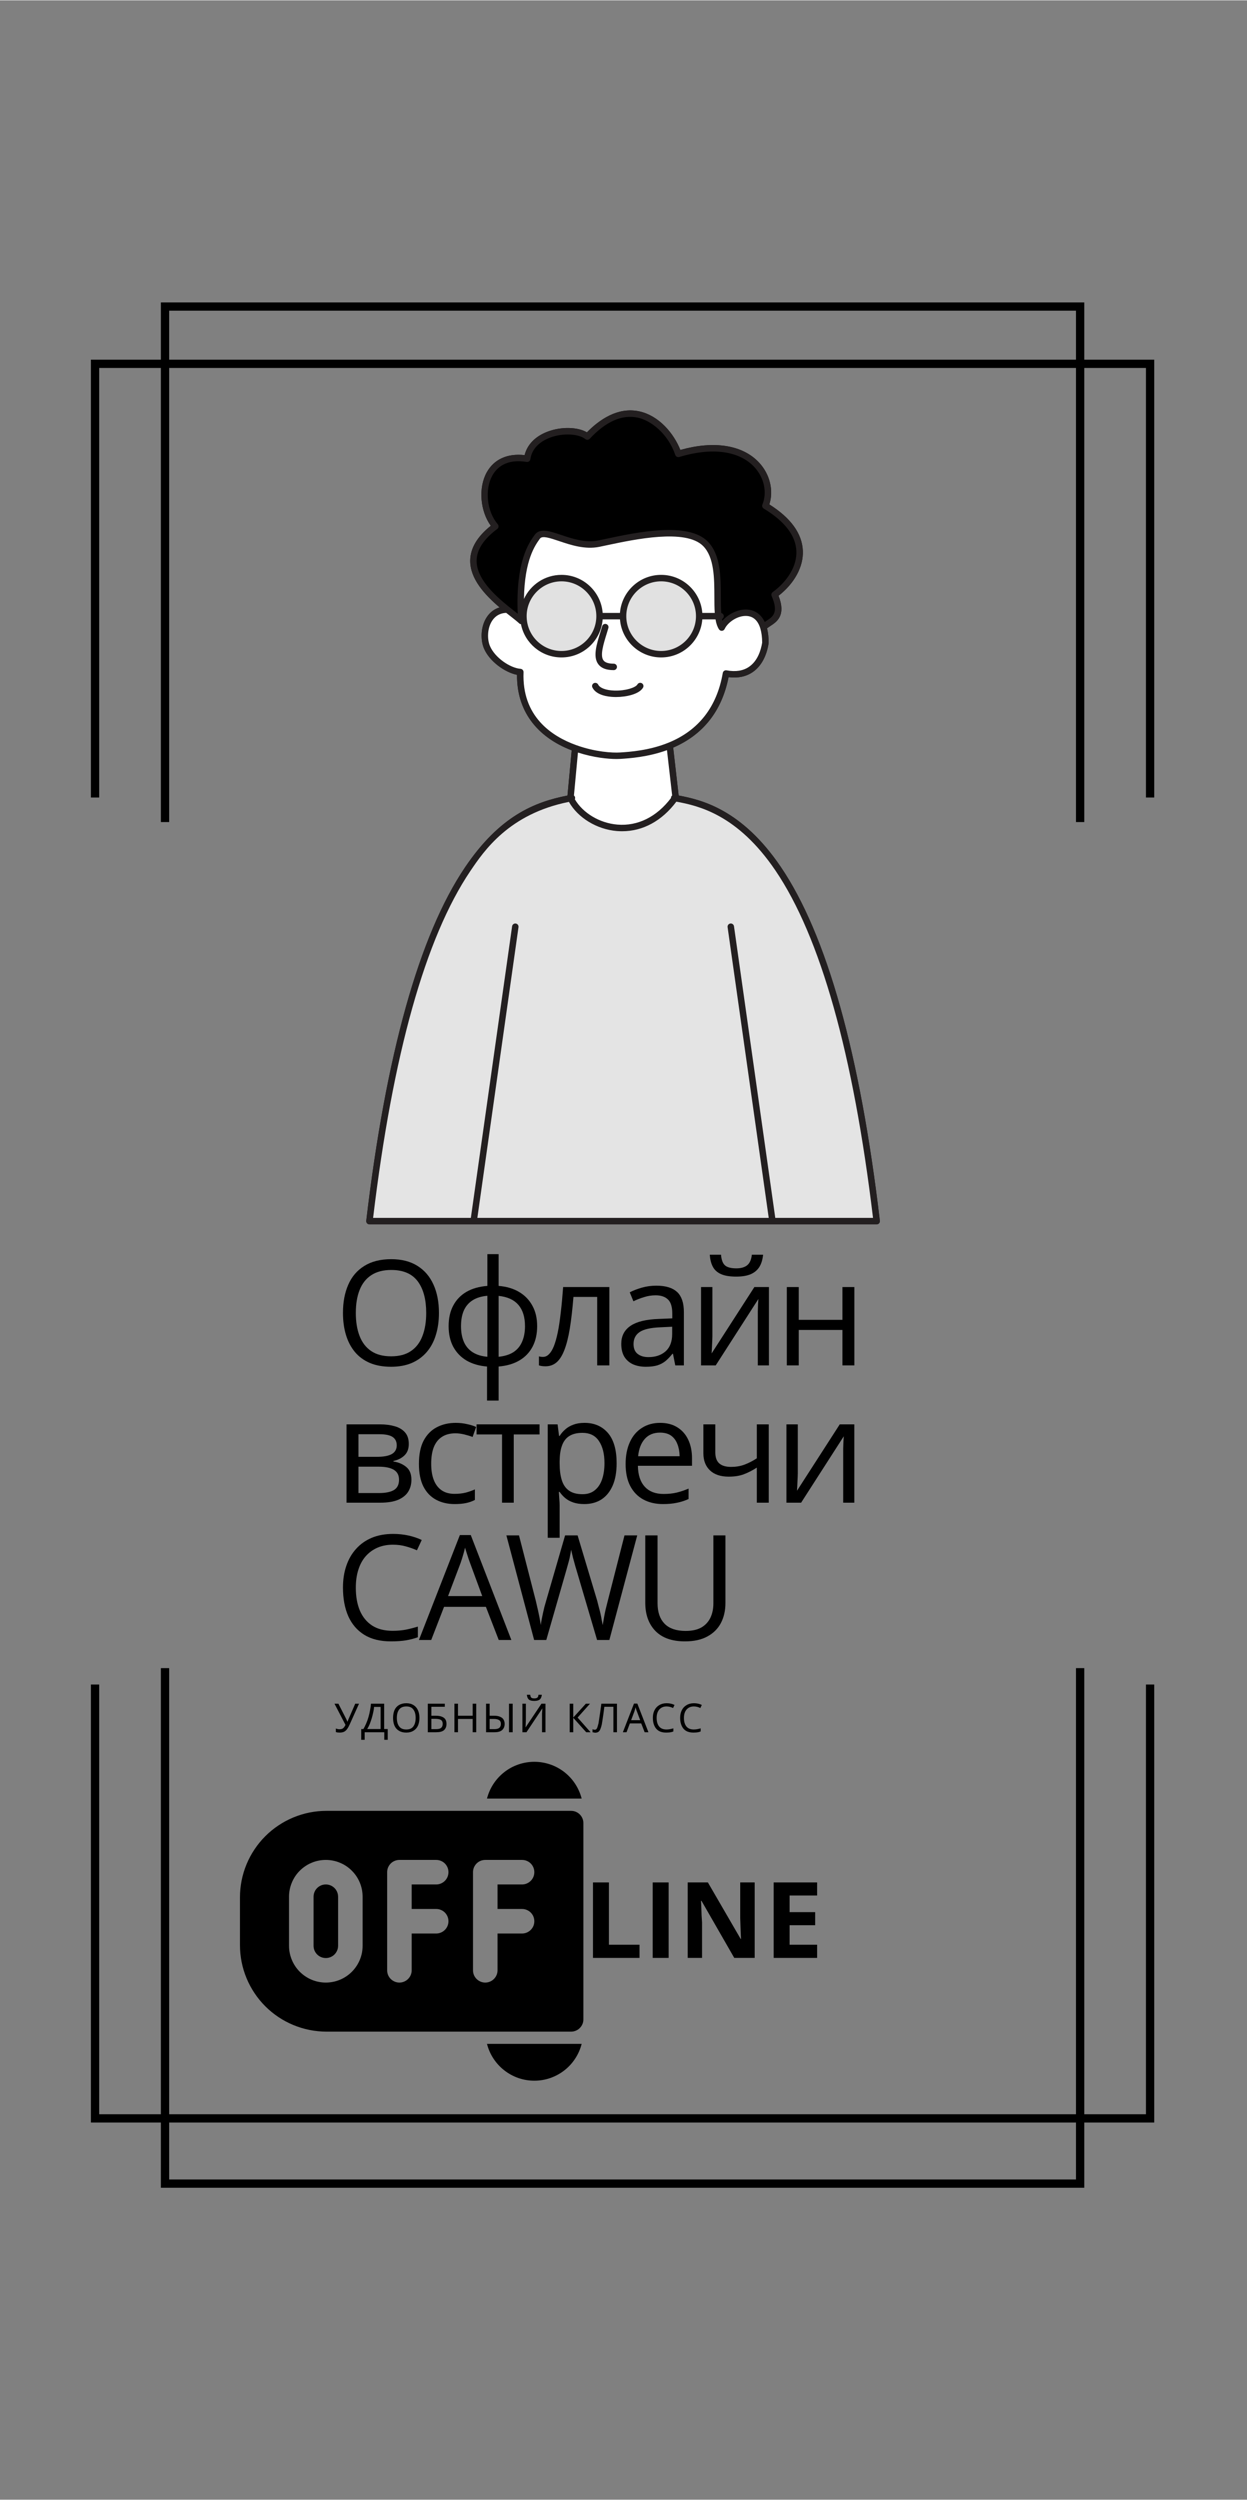 <?xml version="1.0" encoding="UTF-8"?> <svg xmlns="http://www.w3.org/2000/svg" xmlns:xlink="http://www.w3.org/1999/xlink" width="226" zoomAndPan="magnify" viewBox="0 0 169.92 340.5" height="453" preserveAspectRatio="xMidYMid meet"><rect x="0" y="0" width="169.92" height="340.5" fill="#808080" stroke="none"/> <defs> <g></g> <clipPath id="c89c83f362"> <path d="M 12.352 41.156 L 157.316 41.156 L 157.316 298.004 L 12.352 298.004 Z M 12.352 41.156 " clip-rule="nonzero"></path> </clipPath> <clipPath id="626b9b9c06"> <path d="M 49.879 55 L 119.898 55 L 119.898 166.777 L 49.879 166.777 Z M 49.879 55 " clip-rule="nonzero"></path> </clipPath> <clipPath id="10d5c8599c"> <path d="M 50 108 L 119.898 108 L 119.898 166.777 L 50 166.777 Z M 50 108 " clip-rule="nonzero"></path> </clipPath> <clipPath id="6195d794b9"> <path d="M 49.879 55 L 119.898 55 L 119.898 166.777 L 49.879 166.777 Z M 49.879 55 " clip-rule="nonzero"></path> </clipPath> <clipPath id="707d57595f"> <path d="M 32.699 246 L 79.492 246 L 79.492 277 L 32.699 277 Z M 32.699 246 " clip-rule="nonzero"></path> </clipPath> <clipPath id="9c7291e816"> <path d="M 66 239.969 L 79.492 239.969 L 79.492 245 L 66 245 Z M 66 239.969 " clip-rule="nonzero"></path> </clipPath> <clipPath id="3e662d8980"> <path d="M 66 278 L 79.492 278 L 79.492 283.422 L 66 283.422 Z M 66 278 " clip-rule="nonzero"></path> </clipPath> </defs> <g clip-path="url(#c89c83f362)"> <path fill="#000000" d="M 12.387 108.605 L 12.387 48.953 L 21.922 48.953 L 21.922 41.156 L 147.746 41.156 L 147.746 48.953 L 157.281 48.953 L 157.281 108.605 L 156.152 108.605 L 156.152 50.082 L 147.746 50.082 L 147.746 111.949 L 146.617 111.949 L 146.617 50.082 L 23.051 50.082 L 23.051 111.949 L 21.922 111.949 L 21.922 50.082 L 13.516 50.082 L 13.516 108.605 Z M 23.051 48.953 L 146.617 48.953 L 146.617 42.281 L 23.051 42.281 Z M 147.746 227.211 L 147.746 287.988 L 156.152 287.988 L 156.152 229.445 L 157.281 229.445 L 157.281 289.117 L 147.746 289.117 L 147.746 298.004 L 21.922 298.004 L 21.922 289.117 L 12.387 289.117 L 12.387 229.445 L 13.516 229.445 L 13.516 287.988 L 21.922 287.988 L 21.922 227.211 L 23.051 227.211 L 23.051 287.988 L 146.617 287.988 L 146.617 227.211 Z M 23.051 289.117 L 23.051 296.875 L 146.617 296.875 L 146.617 289.117 Z M 23.051 289.117 " fill-opacity="1" fill-rule="nonzero"></path> </g> <g clip-path="url(#626b9b9c06)"> <path fill="#231f20" d="M 119.895 166.262 C 117.199 143.504 112.656 127.285 106.387 118.051 C 101.082 110.234 95.633 108.926 92.48 108.332 L 91.734 101.809 C 95.828 100.035 98.367 96.809 99.281 92.207 C 100.586 92.371 101.707 92.129 102.613 91.488 C 103.719 90.707 104.457 89.363 104.734 87.609 C 104.738 87.586 104.742 87.562 104.742 87.539 C 104.742 86.797 104.668 86.137 104.523 85.562 C 104.637 85.461 104.801 85.352 104.973 85.238 C 105.844 84.672 107.145 83.82 106.09 81.121 C 108.262 79.426 109.496 77.156 109.402 74.992 C 109.301 72.648 107.766 70.523 104.836 68.676 C 105.441 66.789 104.926 64.602 103.469 63.012 C 101.242 60.582 97.336 59.949 92.711 61.254 C 91.805 58.984 89.785 56.566 87.09 55.992 C 84.18 55.371 81.66 57.141 79.977 58.855 C 78.711 58.109 76.453 58.055 74.586 58.773 C 72.93 59.41 71.844 60.531 71.488 61.961 C 69.152 61.699 67.336 62.512 66.34 64.285 C 65.156 66.387 65.418 69.559 66.879 71.586 C 65.047 73.047 64.105 74.629 64.074 76.285 C 64.027 78.785 66.051 80.98 68.078 82.707 C 67.371 82.918 66.781 83.359 66.352 84.008 C 65.465 85.328 65.477 87.152 65.938 88.27 C 66.684 90.07 68.824 91.57 70.453 91.895 C 70.406 96.684 73.039 100.316 77.902 102.18 L 77.328 108.336 C 72.879 109.211 68.121 111.078 63.363 118.133 C 57.121 127.379 52.594 143.57 49.91 166.266 C 49.895 166.391 49.934 166.516 50.016 166.609 C 50.102 166.703 50.223 166.758 50.348 166.758 L 119.457 166.758 C 119.586 166.758 119.703 166.703 119.785 166.609 C 119.867 166.512 119.91 166.387 119.895 166.262 Z M 119.895 166.262 " fill-opacity="1" fill-rule="nonzero"></path> </g> <g clip-path="url(#10d5c8599c)"> <path fill="#e4e4e4" d="M 64.539 166.316 L 50.34 166.316 C 56.535 113.98 70.695 110.012 77.75 108.699 C 79.75 112.766 87.207 115.32 91.977 108.688 C 99.008 109.984 113.238 113.805 119.457 166.316 Z M 64.539 166.316 " fill-opacity="1" fill-rule="nonzero"></path> </g> <path fill="#000000" d="M 97.879 83.895 C 97.551 81.098 98.387 76.293 96.109 74.02 C 93.309 71.219 85.195 73.285 81.582 74.02 C 77.965 74.754 74.254 71.648 73.219 73.066 C 72.207 74.469 70.602 77.102 71.016 84.18 C 71.02 84.305 71.027 84.426 71.035 84.551 C 70.621 84.164 69.914 83.641 69.121 83 C 65.98 80.48 61.422 76.188 67.496 71.664 C 64.844 68.566 65.496 61.418 71.836 62.453 C 72.387 58.609 78.266 57.957 80.035 59.434 C 86.082 52.949 91.121 57.957 92.434 61.789 C 102.156 58.844 105.844 65.031 104.297 68.859 C 111.598 73.285 108.973 78.469 105.547 80.973 C 107.074 84.473 104.582 84.578 104.027 85.453 C 102.992 82.02 99.211 83.582 98.34 85.453 C 98.09 85.078 97.957 84.543 97.879 83.895 Z M 97.879 83.895 " fill-opacity="1" fill-rule="nonzero"></path> <path fill="#ffffff" d="M 91.258 101.539 C 88.547 102.648 85.859 102.82 84.512 102.91 C 83.32 102.988 80.867 102.781 78.367 101.883 C 74.57 100.516 70.66 97.543 70.898 91.508 C 69.324 91.395 67.07 89.859 66.34 88.098 C 65.609 86.336 66.234 83 69.121 83 C 69.914 83.641 70.621 84.164 71.035 84.551 C 71.027 84.422 71.02 84.301 71.016 84.176 L 71.328 84.16 C 71.465 86.898 73.73 89.074 76.508 89.074 C 79.375 89.074 81.695 86.758 81.695 83.895 L 84.895 83.895 C 84.895 86.758 87.219 89.074 90.082 89.074 C 92.953 89.074 95.27 86.758 95.27 83.895 L 97.875 83.895 C 97.949 84.539 98.086 85.078 98.34 85.453 C 99.211 83.578 102.992 82.02 104.023 85.453 C 104.195 86.008 104.293 86.699 104.293 87.535 C 103.875 90.145 102.297 92.328 98.918 91.703 C 97.934 97.43 94.578 100.184 91.258 101.539 Z M 96.109 74.02 C 93.309 71.219 85.195 73.285 81.582 74.02 C 77.965 74.754 74.254 71.648 73.219 73.066 C 72.207 74.469 70.602 77.102 71.016 84.18 L 71.328 84.16 C 71.324 84.074 71.32 83.984 71.32 83.895 C 71.32 81.031 73.641 78.711 76.508 78.711 C 79.375 78.711 81.695 81.035 81.695 83.895 L 84.895 83.895 C 84.895 81.031 87.219 78.711 90.082 78.711 C 92.953 78.711 95.27 81.035 95.27 83.895 L 97.875 83.895 C 97.551 81.098 98.387 76.297 96.109 74.02 Z M 92.062 108.566 L 91.258 101.539 C 88.547 102.645 85.859 102.816 84.512 102.906 C 83.32 102.984 80.867 102.781 78.367 101.883 L 77.734 108.664 C 77.738 108.676 77.746 108.688 77.75 108.699 C 79.75 112.766 87.207 115.316 91.977 108.688 C 92.008 108.648 92.035 108.609 92.062 108.566 Z M 92.062 108.566 " fill-opacity="1" fill-rule="nonzero"></path> <path fill="#e1e1e1" d="M 90.086 78.711 C 92.957 78.711 95.277 81.035 95.277 83.895 C 95.277 86.762 92.953 89.078 90.086 89.078 C 87.223 89.078 84.898 86.758 84.898 83.895 C 84.898 81.035 87.223 78.711 90.086 78.711 Z M 71.324 83.895 C 71.324 83.984 71.324 84.074 71.328 84.16 C 71.465 86.902 73.734 89.078 76.512 89.078 C 79.375 89.078 81.699 86.758 81.699 83.895 C 81.699 81.031 79.375 78.711 76.512 78.711 C 73.641 78.711 71.324 81.035 71.324 83.895 Z M 71.324 83.895 " fill-opacity="1" fill-rule="nonzero"></path> <g clip-path="url(#6195d794b9)"> <path fill="#231f20" d="M 81.52 90.438 C 80.773 89.426 81.281 87.773 81.824 86.023 C 81.902 85.773 81.977 85.52 82.055 85.266 C 82.121 85.031 82.367 84.898 82.602 84.969 C 82.836 85.039 82.969 85.281 82.898 85.516 C 82.824 85.773 82.746 86.027 82.668 86.281 C 82.215 87.746 81.746 89.262 82.23 89.918 C 82.449 90.219 82.926 90.371 83.629 90.371 C 83.875 90.371 84.07 90.57 84.07 90.809 C 84.07 91.055 83.871 91.25 83.629 91.25 C 82.613 91.25 81.922 90.984 81.52 90.438 Z M 83.684 94.91 C 83.766 94.914 83.852 94.914 83.938 94.914 C 85.438 94.914 87.125 94.492 87.621 93.637 C 87.742 93.426 87.672 93.16 87.461 93.035 C 87.25 92.914 86.98 92.984 86.859 93.195 C 86.605 93.633 85.25 94.082 83.711 94.035 C 82.586 94 81.742 93.688 81.512 93.223 C 81.402 93.008 81.137 92.918 80.918 93.027 C 80.703 93.133 80.613 93.398 80.723 93.617 C 81.254 94.676 82.809 94.883 83.684 94.91 Z M 119.785 166.605 C 119.699 166.699 119.582 166.754 119.457 166.754 L 50.34 166.754 C 50.215 166.754 50.094 166.699 50.012 166.605 C 49.93 166.512 49.891 166.387 49.902 166.262 C 52.59 143.566 57.117 127.371 63.355 118.125 C 68.117 111.074 72.875 109.207 77.324 108.332 L 77.898 102.176 C 73.035 100.312 70.402 96.68 70.449 91.887 C 68.82 91.562 66.68 90.07 65.934 88.266 C 65.469 87.145 65.461 85.32 66.344 84.004 C 66.777 83.355 67.367 82.918 68.074 82.703 C 66.047 80.977 64.023 78.777 64.07 76.281 C 64.102 74.621 65.043 73.047 66.875 71.582 C 65.414 69.555 65.156 66.383 66.336 64.277 C 67.332 62.512 69.148 61.695 71.48 61.953 C 71.84 60.527 72.926 59.406 74.582 58.77 C 76.449 58.051 78.707 58.105 79.973 58.852 C 81.652 57.137 84.172 55.367 87.086 55.988 C 89.777 56.562 91.801 58.98 92.707 61.25 C 97.332 59.945 101.238 60.578 103.465 63.008 C 104.918 64.598 105.438 66.781 104.832 68.672 C 107.762 70.52 109.297 72.645 109.398 74.988 C 109.492 77.152 108.258 79.422 106.086 81.117 C 107.141 83.816 105.84 84.664 104.969 85.234 C 104.797 85.348 104.629 85.453 104.52 85.559 C 104.664 86.129 104.738 86.793 104.738 87.535 C 104.738 87.559 104.734 87.582 104.73 87.602 C 104.449 89.359 103.715 90.703 102.609 91.48 C 101.703 92.125 100.582 92.363 99.277 92.203 C 98.367 96.805 95.828 100.031 91.727 101.805 L 92.477 108.328 C 95.625 108.922 101.078 110.23 106.383 118.043 C 112.652 127.281 117.195 143.5 119.891 166.258 C 119.91 166.387 119.867 166.512 119.785 166.605 Z M 78.332 108.844 C 79.43 110.723 81.707 112.094 84.133 112.293 C 86.906 112.523 89.484 111.242 91.426 108.68 C 91.426 108.648 91.426 108.617 91.434 108.586 C 91.453 108.477 91.512 108.387 91.59 108.324 L 90.883 102.152 C 88.293 103.098 85.789 103.262 84.543 103.344 C 84.395 103.352 84.215 103.359 84.016 103.359 C 82.859 103.359 80.895 103.168 78.754 102.477 L 78.207 108.328 C 78.285 108.391 78.344 108.48 78.363 108.586 C 78.383 108.68 78.367 108.77 78.332 108.844 Z M 69.395 82.656 C 69.398 82.656 69.398 82.66 69.402 82.66 C 69.668 82.871 69.922 83.074 70.156 83.258 C 70.293 83.367 70.422 83.469 70.547 83.566 C 70.246 76.434 72.074 73.91 72.867 72.812 C 73.562 71.855 74.906 72.309 76.465 72.832 C 77.934 73.328 79.762 73.941 81.496 73.59 C 81.824 73.523 82.188 73.445 82.578 73.363 C 86.738 72.477 93.707 70.996 96.422 73.711 C 98.207 75.496 98.219 78.551 98.223 81.25 C 98.227 82.051 98.227 82.812 98.281 83.469 C 98.477 83.512 98.625 83.688 98.625 83.898 C 98.625 84.07 98.527 84.219 98.383 84.289 C 98.398 84.371 98.414 84.453 98.434 84.527 C 99.207 83.625 100.48 82.988 101.629 82.988 C 101.699 82.988 101.77 82.992 101.84 82.996 C 102.477 83.039 103.562 83.332 104.207 84.691 C 104.297 84.629 104.391 84.566 104.484 84.504 C 105.297 83.977 106.133 83.426 105.145 81.152 C 105.062 80.965 105.121 80.742 105.289 80.621 C 107.395 79.082 108.602 76.992 108.516 75.031 C 108.426 72.918 106.93 70.969 104.066 69.238 C 103.883 69.129 103.805 68.895 103.887 68.695 C 104.555 67.047 104.133 65.047 102.809 63.605 C 100.758 61.367 97.023 60.859 92.562 62.211 C 92.336 62.281 92.094 62.16 92.016 61.934 C 91.004 58.973 88.652 57.223 86.898 56.852 C 84.762 56.398 82.562 57.367 80.355 59.734 C 80.195 59.902 79.93 59.918 79.75 59.77 C 78.941 59.098 76.801 58.867 74.898 59.594 C 74.027 59.93 72.523 60.754 72.27 62.512 C 72.254 62.633 72.191 62.734 72.094 62.805 C 72 62.879 71.879 62.902 71.766 62.887 C 69.016 62.438 67.711 63.633 67.105 64.715 C 66.016 66.648 66.34 69.641 67.832 71.379 C 67.91 71.473 67.949 71.59 67.934 71.715 C 67.922 71.836 67.855 71.945 67.758 72.016 C 65.922 73.387 64.977 74.824 64.949 76.301 C 64.906 78.73 67.301 80.973 69.395 82.656 Z M 97.395 83.457 C 97.348 82.785 97.344 82.035 97.344 81.25 C 97.336 78.723 97.328 75.859 95.801 74.332 C 93.422 71.957 86.484 73.434 82.758 74.223 C 82.363 74.309 82 74.387 81.668 74.453 C 79.703 74.852 77.75 74.195 76.184 73.668 C 74.953 73.254 73.891 72.895 73.578 73.328 C 72.914 74.246 71.477 76.234 71.395 81.551 C 72.289 79.617 74.242 78.27 76.512 78.27 C 79.465 78.27 81.895 80.559 82.121 83.453 L 84.477 83.453 C 84.703 80.559 87.133 78.27 90.086 78.27 C 93.043 78.27 95.473 80.559 95.699 83.453 L 97.395 83.453 Z M 90.086 79.152 C 87.469 79.152 85.34 81.281 85.34 83.895 C 85.34 86.512 87.469 88.641 90.086 88.641 C 92.707 88.641 94.836 86.512 94.836 83.895 C 94.836 81.281 92.707 79.152 90.086 79.152 Z M 76.512 79.152 C 73.895 79.152 71.762 81.281 71.762 83.895 C 71.762 83.977 71.766 84.059 71.77 84.141 C 71.895 86.664 73.98 88.641 76.512 88.641 C 79.129 88.641 81.258 86.512 81.258 83.895 C 81.258 81.281 79.129 79.152 76.512 79.152 Z M 78.52 101.469 C 81.105 102.402 83.484 102.535 84.48 102.469 C 85.773 102.387 88.441 102.211 91.082 101.137 C 91.086 101.133 91.09 101.133 91.094 101.133 C 95.199 99.457 97.688 96.262 98.488 91.637 C 98.508 91.52 98.574 91.414 98.672 91.348 C 98.77 91.281 98.887 91.258 99 91.277 C 100.254 91.512 101.297 91.34 102.102 90.77 C 103.238 89.969 103.68 88.562 103.855 87.504 C 103.852 86.762 103.766 86.117 103.609 85.586 C 103.285 84.512 102.668 83.934 101.777 83.871 C 100.52 83.781 99.164 84.73 98.742 85.645 C 98.676 85.785 98.535 85.883 98.379 85.895 C 98.223 85.91 98.07 85.832 97.98 85.703 C 97.754 85.367 97.598 84.926 97.5 84.336 L 95.699 84.336 C 95.473 87.234 93.043 89.52 90.09 89.52 C 87.137 89.52 84.703 87.23 84.48 84.336 L 82.121 84.336 C 81.895 87.234 79.469 89.52 76.512 89.52 C 73.785 89.52 71.496 87.582 70.988 84.988 C 70.898 84.977 70.809 84.941 70.742 84.875 C 70.477 84.629 70.078 84.312 69.617 83.949 C 69.414 83.793 69.199 83.621 68.973 83.445 C 68.156 83.484 67.523 83.836 67.078 84.496 C 66.375 85.547 66.387 87.051 66.75 87.934 C 67.434 89.582 69.559 90.973 70.934 91.07 C 71.168 91.09 71.348 91.293 71.34 91.527 C 71.102 97.523 75.113 100.242 78.52 101.469 Z M 118.961 165.875 C 116.277 143.516 111.801 127.594 105.66 118.543 C 100.477 110.906 95.164 109.727 92.164 109.168 C 90.203 111.785 87.609 113.199 84.781 113.199 C 84.543 113.199 84.305 113.191 84.066 113.172 C 81.32 112.945 78.742 111.363 77.523 109.199 C 69.359 110.824 65.938 115.887 64.09 118.621 C 57.973 127.684 53.516 143.578 50.84 165.875 L 64.16 165.875 L 69.781 126.145 C 69.816 125.906 70.039 125.738 70.277 125.77 C 70.52 125.805 70.688 126.027 70.652 126.27 L 65.047 165.875 L 104.75 165.875 L 99.145 126.27 C 99.109 126.027 99.277 125.805 99.52 125.77 C 99.758 125.734 99.98 125.906 100.016 126.145 L 105.641 165.875 Z M 118.961 165.875 " fill-opacity="1" fill-rule="nonzero"></path> </g> <g fill="#000000" fill-opacity="1"> <g transform="translate(45.515, 185.967)"> <g> <path d="M 14.297 -7.141 C 14.297 -6.047 14.156 -5.047 13.875 -4.141 C 13.602 -3.242 13.191 -2.473 12.641 -1.828 C 12.086 -1.18 11.406 -0.68 10.594 -0.328 C 9.781 0.016 8.844 0.188 7.781 0.188 C 6.676 0.188 5.711 0.016 4.891 -0.328 C 4.066 -0.68 3.383 -1.18 2.844 -1.828 C 2.301 -2.484 1.895 -3.258 1.625 -4.156 C 1.352 -5.062 1.219 -6.062 1.219 -7.156 C 1.219 -8.613 1.457 -9.891 1.938 -10.984 C 2.414 -12.086 3.145 -12.941 4.125 -13.547 C 5.102 -14.16 6.328 -14.469 7.797 -14.469 C 9.211 -14.469 10.398 -14.164 11.359 -13.562 C 12.328 -12.957 13.055 -12.109 13.547 -11.016 C 14.047 -9.922 14.297 -8.629 14.297 -7.141 Z M 2.969 -7.141 C 2.969 -5.93 3.141 -4.883 3.484 -4 C 3.828 -3.113 4.352 -2.43 5.062 -1.953 C 5.77 -1.473 6.676 -1.234 7.781 -1.234 C 8.883 -1.234 9.785 -1.473 10.484 -1.953 C 11.191 -2.43 11.711 -3.113 12.047 -4 C 12.391 -4.883 12.562 -5.93 12.562 -7.141 C 12.562 -8.984 12.176 -10.422 11.406 -11.453 C 10.633 -12.484 9.43 -13 7.797 -13 C 6.691 -13 5.781 -12.758 5.062 -12.281 C 4.352 -11.812 3.828 -11.141 3.484 -10.266 C 3.141 -9.398 2.969 -8.359 2.969 -7.141 Z M 2.969 -7.141 "></path> </g> </g> </g> <g fill="#000000" fill-opacity="1"> <g transform="translate(60.038, 185.967)"> <g> <path d="M 7.906 -15.156 L 7.906 -10.828 C 8.969 -10.742 9.891 -10.473 10.672 -10.016 C 11.461 -9.555 12.07 -8.93 12.5 -8.141 C 12.938 -7.359 13.156 -6.426 13.156 -5.344 C 13.156 -4.27 12.945 -3.336 12.531 -2.547 C 12.113 -1.754 11.516 -1.129 10.734 -0.672 C 9.953 -0.211 9.008 0.062 7.906 0.156 L 7.906 4.797 L 6.328 4.797 L 6.328 0.156 C 5.273 0.07 4.352 -0.191 3.562 -0.641 C 2.781 -1.098 2.172 -1.723 1.734 -2.516 C 1.305 -3.316 1.094 -4.258 1.094 -5.344 C 1.094 -6.426 1.301 -7.359 1.719 -8.141 C 2.133 -8.93 2.734 -9.555 3.516 -10.016 C 4.305 -10.473 5.258 -10.742 6.375 -10.828 L 6.375 -15.156 Z M 6.375 -9.484 C 5.551 -9.41 4.875 -9.203 4.344 -8.859 C 3.812 -8.516 3.414 -8.047 3.156 -7.453 C 2.906 -6.867 2.781 -6.164 2.781 -5.344 C 2.781 -4.52 2.91 -3.805 3.172 -3.203 C 3.43 -2.609 3.828 -2.141 4.359 -1.797 C 4.891 -1.453 5.562 -1.242 6.375 -1.172 Z M 7.906 -9.469 L 7.906 -1.172 C 8.727 -1.254 9.406 -1.469 9.938 -1.812 C 10.469 -2.164 10.859 -2.641 11.109 -3.234 C 11.367 -3.828 11.5 -4.531 11.5 -5.344 C 11.5 -6.57 11.203 -7.535 10.609 -8.234 C 10.016 -8.93 9.113 -9.344 7.906 -9.469 Z M 7.906 -9.469 "></path> </g> </g> </g> <g fill="#000000" fill-opacity="1"> <g transform="translate(73.313, 185.967)"> <g> <path d="M 9.719 0 L 8.062 0 L 8.062 -9.328 L 4.828 -9.328 C 4.691 -7.641 4.523 -6.195 4.328 -5 C 4.129 -3.801 3.879 -2.82 3.578 -2.062 C 3.285 -1.312 2.93 -0.758 2.516 -0.406 C 2.098 -0.051 1.598 0.125 1.016 0.125 C 0.848 0.125 0.688 0.113 0.531 0.094 C 0.375 0.07 0.238 0.039 0.125 0 L 0.125 -1.234 C 0.207 -1.203 0.297 -1.18 0.391 -1.172 C 0.484 -1.16 0.582 -1.156 0.688 -1.156 C 0.977 -1.156 1.242 -1.273 1.484 -1.516 C 1.734 -1.754 1.957 -2.117 2.156 -2.609 C 2.352 -3.109 2.531 -3.734 2.688 -4.484 C 2.844 -5.242 2.977 -6.141 3.094 -7.172 C 3.219 -8.203 3.328 -9.367 3.422 -10.672 L 9.719 -10.672 Z M 9.719 0 "></path> </g> </g> </g> <g fill="#000000" fill-opacity="1"> <g transform="translate(83.734, 185.967)"> <g> <path d="M 5.703 -10.859 C 6.973 -10.859 7.914 -10.57 8.531 -10 C 9.145 -9.426 9.453 -8.516 9.453 -7.266 L 9.453 0 L 8.281 0 L 7.969 -1.578 L 7.891 -1.578 C 7.586 -1.191 7.273 -0.863 6.953 -0.594 C 6.629 -0.332 6.254 -0.133 5.828 0 C 5.398 0.125 4.879 0.188 4.266 0.188 C 3.617 0.188 3.039 0.078 2.531 -0.141 C 2.031 -0.367 1.633 -0.711 1.344 -1.172 C 1.062 -1.641 0.922 -2.227 0.922 -2.938 C 0.922 -4 1.344 -4.816 2.188 -5.391 C 3.031 -5.961 4.316 -6.273 6.047 -6.328 L 7.875 -6.406 L 7.875 -7.047 C 7.875 -7.973 7.676 -8.617 7.281 -8.984 C 6.883 -9.359 6.328 -9.547 5.609 -9.547 C 5.055 -9.547 4.523 -9.461 4.016 -9.297 C 3.504 -9.141 3.023 -8.953 2.578 -8.734 L 2.078 -9.953 C 2.555 -10.203 3.109 -10.414 3.734 -10.594 C 4.359 -10.77 5.016 -10.859 5.703 -10.859 Z M 7.859 -5.266 L 6.234 -5.188 C 4.898 -5.133 3.957 -4.914 3.406 -4.531 C 2.863 -4.156 2.594 -3.613 2.594 -2.906 C 2.594 -2.301 2.781 -1.852 3.156 -1.562 C 3.531 -1.27 4.02 -1.125 4.625 -1.125 C 5.57 -1.125 6.348 -1.383 6.953 -1.906 C 7.555 -2.438 7.859 -3.227 7.859 -4.281 Z M 7.859 -5.266 "></path> </g> </g> </g> <g fill="#000000" fill-opacity="1"> <g transform="translate(93.824, 185.967)"> <g> <path d="M 3.25 -10.672 L 3.25 -3.969 C 3.25 -3.832 3.242 -3.66 3.234 -3.453 C 3.223 -3.254 3.211 -3.039 3.203 -2.812 C 3.191 -2.582 3.18 -2.359 3.172 -2.141 C 3.16 -1.93 3.148 -1.758 3.141 -1.625 L 8.969 -10.672 L 10.953 -10.672 L 10.953 0 L 9.438 0 L 9.438 -6.547 C 9.438 -6.754 9.438 -7.02 9.438 -7.344 C 9.445 -7.664 9.457 -7.984 9.469 -8.297 C 9.488 -8.617 9.504 -8.867 9.516 -9.047 L 3.703 0 L 1.703 0 L 1.703 -10.672 Z M 10.156 -15.078 C 10.094 -14.422 9.926 -13.867 9.656 -13.422 C 9.383 -12.984 8.988 -12.648 8.469 -12.422 C 7.957 -12.203 7.297 -12.094 6.484 -12.094 C 5.641 -12.094 4.961 -12.203 4.453 -12.422 C 3.941 -12.641 3.566 -12.969 3.328 -13.406 C 3.086 -13.844 2.941 -14.398 2.891 -15.078 L 4.422 -15.078 C 4.484 -14.359 4.672 -13.867 4.984 -13.609 C 5.297 -13.348 5.805 -13.219 6.516 -13.219 C 7.129 -13.219 7.613 -13.352 7.969 -13.625 C 8.332 -13.906 8.551 -14.391 8.625 -15.078 Z M 10.156 -15.078 "></path> </g> </g> </g> <g fill="#000000" fill-opacity="1"> <g transform="translate(105.512, 185.967)"> <g> <path d="M 3.328 -10.672 L 3.328 -6.203 L 9.281 -6.203 L 9.281 -10.672 L 10.906 -10.672 L 10.906 0 L 9.281 0 L 9.281 -4.828 L 3.328 -4.828 L 3.328 0 L 1.703 0 L 1.703 -10.672 Z M 3.328 -10.672 "></path> </g> </g> </g> <g fill="#000000" fill-opacity="1"> <g transform="translate(45.515, 204.673)"> <g> <path d="M 10.188 -8 C 10.188 -7.332 9.988 -6.812 9.594 -6.438 C 9.207 -6.062 8.707 -5.812 8.094 -5.688 L 8.094 -5.609 C 8.758 -5.516 9.332 -5.273 9.812 -4.891 C 10.301 -4.504 10.547 -3.914 10.547 -3.125 C 10.547 -2.508 10.398 -1.969 10.109 -1.5 C 9.816 -1.031 9.359 -0.66 8.734 -0.391 C 8.109 -0.129 7.297 0 6.297 0 L 1.703 0 L 1.703 -10.672 L 6.266 -10.672 C 7.035 -10.672 7.711 -10.582 8.297 -10.406 C 8.879 -10.238 9.336 -9.961 9.672 -9.578 C 10.016 -9.191 10.188 -8.664 10.188 -8 Z M 8.859 -3.125 C 8.859 -3.75 8.617 -4.203 8.141 -4.484 C 7.672 -4.766 6.977 -4.906 6.062 -4.906 L 3.328 -4.906 L 3.328 -1.312 L 6.109 -1.312 C 7.004 -1.312 7.688 -1.445 8.156 -1.719 C 8.625 -2 8.859 -2.469 8.859 -3.125 Z M 8.547 -7.812 C 8.547 -8.32 8.359 -8.703 7.984 -8.953 C 7.617 -9.203 7.016 -9.328 6.172 -9.328 L 3.328 -9.328 L 3.328 -6.25 L 5.891 -6.25 C 6.766 -6.25 7.426 -6.375 7.875 -6.625 C 8.32 -6.883 8.547 -7.281 8.547 -7.812 Z M 8.547 -7.812 "></path> </g> </g> </g> <g fill="#000000" fill-opacity="1"> <g transform="translate(55.975, 204.673)"> <g> <path d="M 5.984 0.188 C 5.023 0.188 4.176 -0.008 3.438 -0.406 C 2.707 -0.801 2.133 -1.398 1.719 -2.203 C 1.312 -3.016 1.109 -4.039 1.109 -5.281 C 1.109 -6.57 1.32 -7.629 1.75 -8.453 C 2.188 -9.273 2.785 -9.883 3.547 -10.281 C 4.305 -10.676 5.172 -10.875 6.141 -10.875 C 6.672 -10.875 7.18 -10.816 7.672 -10.703 C 8.172 -10.598 8.582 -10.469 8.906 -10.312 L 8.422 -8.953 C 8.098 -9.078 7.723 -9.191 7.297 -9.297 C 6.867 -9.398 6.469 -9.453 6.094 -9.453 C 5.352 -9.453 4.738 -9.289 4.25 -8.969 C 3.758 -8.656 3.391 -8.191 3.141 -7.578 C 2.898 -6.961 2.781 -6.203 2.781 -5.297 C 2.781 -4.43 2.898 -3.691 3.141 -3.078 C 3.379 -2.473 3.734 -2.008 4.203 -1.688 C 4.672 -1.363 5.258 -1.203 5.969 -1.203 C 6.531 -1.203 7.039 -1.258 7.5 -1.375 C 7.957 -1.5 8.367 -1.645 8.734 -1.812 L 8.734 -0.375 C 8.379 -0.188 7.984 -0.047 7.547 0.047 C 7.109 0.141 6.586 0.188 5.984 0.188 Z M 5.984 0.188 "></path> </g> </g> </g> <g fill="#000000" fill-opacity="1"> <g transform="translate(64.535, 204.673)"> <g> <path d="M 8.984 -9.297 L 5.469 -9.297 L 5.469 0 L 3.875 0 L 3.875 -9.297 L 0.406 -9.297 L 0.406 -10.672 L 8.984 -10.672 Z M 8.984 -9.297 "></path> </g> </g> </g> <g fill="#000000" fill-opacity="1"> <g transform="translate(72.93, 204.673)"> <g> <path d="M 6.719 -10.875 C 8.051 -10.875 9.113 -10.414 9.906 -9.5 C 10.695 -8.582 11.094 -7.207 11.094 -5.375 C 11.094 -4.156 10.91 -3.133 10.547 -2.312 C 10.18 -1.488 9.672 -0.863 9.016 -0.438 C 8.359 -0.02 7.582 0.188 6.688 0.188 C 6.113 0.188 5.613 0.113 5.188 -0.031 C 4.758 -0.176 4.395 -0.375 4.094 -0.625 C 3.789 -0.883 3.535 -1.164 3.328 -1.469 L 3.219 -1.469 C 3.238 -1.207 3.258 -0.898 3.281 -0.547 C 3.312 -0.191 3.328 0.117 3.328 0.391 L 3.328 4.781 L 1.703 4.781 L 1.703 -10.672 L 3.047 -10.672 L 3.25 -9.094 L 3.328 -9.094 C 3.535 -9.426 3.789 -9.723 4.094 -9.984 C 4.395 -10.254 4.758 -10.469 5.188 -10.625 C 5.613 -10.789 6.125 -10.875 6.719 -10.875 Z M 6.438 -9.516 C 5.695 -9.516 5.098 -9.367 4.641 -9.078 C 4.191 -8.797 3.863 -8.367 3.656 -7.797 C 3.445 -7.234 3.336 -6.52 3.328 -5.656 L 3.328 -5.344 C 3.328 -4.445 3.426 -3.688 3.625 -3.062 C 3.82 -2.438 4.148 -1.961 4.609 -1.641 C 5.066 -1.316 5.68 -1.156 6.453 -1.156 C 7.117 -1.156 7.672 -1.332 8.109 -1.688 C 8.555 -2.039 8.891 -2.535 9.109 -3.172 C 9.328 -3.816 9.438 -4.555 9.438 -5.391 C 9.438 -6.648 9.188 -7.648 8.688 -8.391 C 8.195 -9.141 7.445 -9.516 6.438 -9.516 Z M 6.438 -9.516 "></path> </g> </g> </g> <g fill="#000000" fill-opacity="1"> <g transform="translate(84.14, 204.673)"> <g> <path d="M 5.812 -10.875 C 6.727 -10.875 7.508 -10.672 8.156 -10.266 C 8.801 -9.867 9.297 -9.305 9.641 -8.578 C 9.984 -7.848 10.156 -7.004 10.156 -6.047 L 10.156 -5.031 L 2.781 -5.031 C 2.801 -3.781 3.113 -2.828 3.719 -2.172 C 4.32 -1.516 5.176 -1.188 6.281 -1.188 C 6.945 -1.188 7.539 -1.25 8.062 -1.375 C 8.582 -1.5 9.125 -1.68 9.688 -1.922 L 9.688 -0.5 C 9.145 -0.258 8.609 -0.086 8.078 0.016 C 7.547 0.129 6.922 0.188 6.203 0.188 C 5.18 0.188 4.285 -0.02 3.516 -0.438 C 2.754 -0.852 2.16 -1.469 1.734 -2.281 C 1.316 -3.094 1.109 -4.086 1.109 -5.266 C 1.109 -6.41 1.301 -7.406 1.688 -8.25 C 2.07 -9.094 2.617 -9.738 3.328 -10.188 C 4.035 -10.645 4.863 -10.875 5.812 -10.875 Z M 5.797 -9.547 C 4.93 -9.547 4.242 -9.266 3.734 -8.703 C 3.223 -8.141 2.914 -7.348 2.812 -6.328 L 8.469 -6.328 C 8.457 -6.961 8.352 -7.52 8.156 -8 C 7.969 -8.488 7.68 -8.867 7.297 -9.141 C 6.91 -9.41 6.41 -9.547 5.797 -9.547 Z M 5.797 -9.547 "></path> </g> </g> </g> <g fill="#000000" fill-opacity="1"> <g transform="translate(94.346, 204.673)"> <g> <path d="M 3.125 -10.672 L 3.125 -6.844 C 3.125 -6.164 3.305 -5.664 3.672 -5.344 C 4.035 -5.031 4.566 -4.875 5.266 -4.875 C 5.941 -4.875 6.555 -4.977 7.109 -5.188 C 7.66 -5.395 8.219 -5.68 8.781 -6.047 L 8.781 -10.672 L 10.406 -10.672 L 10.406 0 L 8.781 0 L 8.781 -4.781 C 8.188 -4.395 7.598 -4.094 7.016 -3.875 C 6.441 -3.656 5.754 -3.547 4.953 -3.547 C 3.848 -3.547 2.992 -3.832 2.391 -4.406 C 1.797 -4.977 1.5 -5.75 1.5 -6.719 L 1.5 -10.672 Z M 3.125 -10.672 "></path> </g> </g> </g> <g fill="#000000" fill-opacity="1"> <g transform="translate(105.459, 204.673)"> <g> <path d="M 3.25 -10.672 L 3.25 -3.969 C 3.25 -3.832 3.242 -3.66 3.234 -3.453 C 3.223 -3.254 3.211 -3.039 3.203 -2.812 C 3.191 -2.582 3.18 -2.359 3.172 -2.141 C 3.16 -1.93 3.148 -1.758 3.141 -1.625 L 8.969 -10.672 L 10.953 -10.672 L 10.953 0 L 9.438 0 L 9.438 -6.547 C 9.438 -6.754 9.438 -7.02 9.438 -7.344 C 9.445 -7.664 9.457 -7.984 9.469 -8.297 C 9.488 -8.617 9.504 -8.867 9.516 -9.047 L 3.703 0 L 1.703 0 L 1.703 -10.672 Z M 3.25 -10.672 "></path> </g> </g> </g> <g fill="#000000" fill-opacity="1"> <g transform="translate(117.145, 204.673)"> <g></g> </g> </g> <g fill="#000000" fill-opacity="1"> <g transform="translate(121.33, 204.673)"> <g></g> </g> </g> <g fill="#000000" fill-opacity="1"> <g transform="translate(45.515, 223.379)"> <g> <path d="M 8.031 -12.984 C 7.25 -12.984 6.547 -12.848 5.922 -12.578 C 5.297 -12.305 4.758 -11.914 4.312 -11.406 C 3.875 -10.906 3.539 -10.289 3.312 -9.562 C 3.082 -8.844 2.969 -8.031 2.969 -7.125 C 2.969 -5.938 3.148 -4.898 3.516 -4.016 C 3.891 -3.141 4.445 -2.457 5.188 -1.969 C 5.938 -1.488 6.867 -1.25 7.984 -1.25 C 8.617 -1.25 9.219 -1.301 9.781 -1.406 C 10.344 -1.52 10.891 -1.66 11.422 -1.828 L 11.422 -0.375 C 10.91 -0.188 10.367 -0.047 9.797 0.047 C 9.223 0.141 8.539 0.188 7.75 0.188 C 6.301 0.188 5.094 -0.109 4.125 -0.703 C 3.156 -1.305 2.426 -2.156 1.938 -3.25 C 1.457 -4.352 1.219 -5.648 1.219 -7.141 C 1.219 -8.223 1.367 -9.207 1.672 -10.094 C 1.973 -10.988 2.414 -11.758 3 -12.406 C 3.582 -13.062 4.297 -13.566 5.141 -13.922 C 5.984 -14.273 6.957 -14.453 8.062 -14.453 C 8.781 -14.453 9.473 -14.379 10.141 -14.234 C 10.805 -14.086 11.41 -13.883 11.953 -13.625 L 11.297 -12.219 C 10.836 -12.426 10.336 -12.602 9.797 -12.75 C 9.254 -12.906 8.664 -12.984 8.031 -12.984 Z M 8.031 -12.984 "></path> </g> </g> </g> <g fill="#000000" fill-opacity="1"> <g transform="translate(57.086, 223.379)"> <g> <path d="M 10.875 0 L 9.125 -4.516 L 3.422 -4.516 L 1.672 0 L 0 0 L 5.578 -14.297 L 7.062 -14.297 L 12.594 0 Z M 8.625 -5.984 L 6.969 -10.484 C 6.926 -10.598 6.859 -10.785 6.766 -11.047 C 6.68 -11.316 6.594 -11.594 6.5 -11.875 C 6.414 -12.164 6.344 -12.398 6.281 -12.578 C 6.219 -12.305 6.148 -12.039 6.078 -11.781 C 6.004 -11.52 5.93 -11.273 5.859 -11.047 C 5.785 -10.828 5.723 -10.641 5.672 -10.484 L 3.969 -5.984 Z M 8.625 -5.984 "></path> </g> </g> </g> <g fill="#000000" fill-opacity="1"> <g transform="translate(68.705, 223.379)"> <g> <path d="M 18.125 -14.25 L 14.328 0 L 12.656 0 L 9.828 -9.594 C 9.742 -9.863 9.664 -10.133 9.594 -10.406 C 9.52 -10.688 9.445 -10.953 9.375 -11.203 C 9.312 -11.453 9.258 -11.672 9.219 -11.859 C 9.176 -12.055 9.145 -12.203 9.125 -12.297 C 9.113 -12.203 9.086 -12.055 9.047 -11.859 C 9.016 -11.672 8.973 -11.453 8.922 -11.203 C 8.867 -10.961 8.801 -10.703 8.719 -10.422 C 8.645 -10.141 8.566 -9.859 8.484 -9.578 L 5.734 0 L 4.078 0 L 0.297 -14.25 L 2.016 -14.25 L 4.312 -5.312 C 4.383 -5.008 4.453 -4.711 4.516 -4.422 C 4.586 -4.141 4.648 -3.859 4.703 -3.578 C 4.766 -3.305 4.816 -3.039 4.859 -2.781 C 4.91 -2.52 4.953 -2.27 4.984 -2.031 C 5.016 -2.281 5.055 -2.539 5.109 -2.812 C 5.16 -3.094 5.219 -3.375 5.281 -3.656 C 5.344 -3.945 5.41 -4.238 5.484 -4.531 C 5.566 -4.82 5.648 -5.113 5.734 -5.406 L 8.297 -14.25 L 10 -14.25 L 12.672 -5.344 C 12.754 -5.031 12.832 -4.723 12.906 -4.422 C 12.988 -4.129 13.062 -3.844 13.125 -3.562 C 13.188 -3.281 13.238 -3.008 13.281 -2.75 C 13.332 -2.5 13.379 -2.258 13.422 -2.031 C 13.473 -2.344 13.531 -2.676 13.594 -3.031 C 13.656 -3.383 13.727 -3.75 13.812 -4.125 C 13.906 -4.508 14.004 -4.906 14.109 -5.312 L 16.391 -14.25 Z M 18.125 -14.25 "></path> </g> </g> </g> <g fill="#000000" fill-opacity="1"> <g transform="translate(86.131, 223.379)"> <g> <path d="M 12.719 -14.25 L 12.719 -5.031 C 12.719 -4.02 12.516 -3.117 12.109 -2.328 C 11.703 -1.547 11.086 -0.93 10.266 -0.484 C 9.453 -0.035 8.43 0.188 7.203 0.188 C 5.441 0.188 4.098 -0.285 3.172 -1.234 C 2.254 -2.191 1.797 -3.469 1.797 -5.062 L 1.797 -14.25 L 3.469 -14.25 L 3.469 -5.016 C 3.469 -3.805 3.785 -2.875 4.422 -2.219 C 5.066 -1.562 6.023 -1.234 7.297 -1.234 C 8.172 -1.234 8.883 -1.391 9.438 -1.703 C 9.988 -2.023 10.398 -2.469 10.672 -3.031 C 10.941 -3.602 11.078 -4.258 11.078 -5 L 11.078 -14.25 Z M 12.719 -14.25 "></path> </g> </g> </g> <g fill="#000000" fill-opacity="1"> <g transform="translate(45.515, 235.946)"> <g> <path d="M 3.406 -3.891 L 2.156 -1.109 C 2.039 -0.848 1.922 -0.629 1.797 -0.453 C 1.68 -0.285 1.547 -0.16 1.391 -0.078 C 1.234 0.004 1.031 0.047 0.781 0.047 C 0.676 0.047 0.578 0.039 0.484 0.031 C 0.398 0.02 0.32 0 0.25 -0.031 L 0.25 -0.516 C 0.32 -0.484 0.398 -0.457 0.484 -0.438 C 0.566 -0.414 0.656 -0.406 0.75 -0.406 C 0.945 -0.406 1.102 -0.445 1.219 -0.531 C 1.344 -0.625 1.457 -0.781 1.562 -1 L 0.062 -3.891 L 0.594 -3.891 L 1.688 -1.75 C 1.707 -1.707 1.727 -1.66 1.75 -1.609 C 1.77 -1.555 1.789 -1.504 1.812 -1.453 L 1.844 -1.453 C 1.852 -1.484 1.867 -1.523 1.891 -1.578 C 1.91 -1.641 1.93 -1.691 1.953 -1.734 L 2.891 -3.891 Z M 3.406 -3.891 "></path> </g> </g> </g> <g fill="#000000" fill-opacity="1"> <g transform="translate(49.191, 235.946)"> <g> <path d="M 3.156 -3.891 L 3.156 -0.438 L 3.641 -0.438 L 3.641 1.031 L 3.172 1.031 L 3.172 0 L 0.5 0 L 0.5 1.031 L 0.031 1.031 L 0.031 -0.438 L 0.328 -0.438 C 0.461 -0.664 0.586 -0.914 0.703 -1.188 C 0.828 -1.469 0.93 -1.758 1.016 -2.062 C 1.109 -2.375 1.18 -2.688 1.234 -3 C 1.297 -3.312 1.336 -3.609 1.359 -3.891 Z M 2.672 -3.453 L 1.781 -3.453 C 1.77 -3.242 1.734 -3.004 1.672 -2.734 C 1.617 -2.473 1.551 -2.203 1.469 -1.922 C 1.383 -1.641 1.289 -1.367 1.188 -1.109 C 1.082 -0.859 0.969 -0.633 0.844 -0.438 L 2.672 -0.438 Z M 2.672 -3.453 "></path> </g> </g> </g> <g fill="#000000" fill-opacity="1"> <g transform="translate(53.232, 235.946)"> <g> <path d="M 3.922 -1.953 C 3.922 -1.547 3.852 -1.191 3.719 -0.891 C 3.582 -0.598 3.379 -0.367 3.109 -0.203 C 2.848 -0.035 2.52 0.047 2.125 0.047 C 1.727 0.047 1.395 -0.035 1.125 -0.203 C 0.852 -0.367 0.648 -0.602 0.516 -0.906 C 0.391 -1.207 0.328 -1.555 0.328 -1.953 C 0.328 -2.348 0.391 -2.695 0.516 -3 C 0.648 -3.301 0.852 -3.535 1.125 -3.703 C 1.395 -3.867 1.734 -3.953 2.141 -3.953 C 2.523 -3.953 2.848 -3.867 3.109 -3.703 C 3.379 -3.535 3.582 -3.301 3.719 -3 C 3.852 -2.707 3.922 -2.359 3.922 -1.953 Z M 0.844 -1.953 C 0.844 -1.461 0.945 -1.078 1.156 -0.797 C 1.363 -0.516 1.688 -0.375 2.125 -0.375 C 2.57 -0.375 2.895 -0.516 3.094 -0.797 C 3.301 -1.078 3.406 -1.461 3.406 -1.953 C 3.406 -2.441 3.301 -2.82 3.094 -3.094 C 2.895 -3.375 2.578 -3.516 2.141 -3.516 C 1.691 -3.516 1.363 -3.375 1.156 -3.094 C 0.945 -2.82 0.844 -2.441 0.844 -1.953 Z M 0.844 -1.953 "></path> </g> </g> </g> <g fill="#000000" fill-opacity="1"> <g transform="translate(57.764, 235.946)"> <g> <path d="M 0.531 0 L 0.531 -3.891 L 2.844 -3.891 L 2.844 -3.469 L 1.016 -3.469 L 1.016 -2.25 L 1.594 -2.25 C 1.988 -2.25 2.289 -2.195 2.5 -2.094 C 2.719 -2 2.867 -1.867 2.953 -1.703 C 3.035 -1.547 3.078 -1.359 3.078 -1.141 C 3.078 -0.785 2.969 -0.504 2.75 -0.297 C 2.539 -0.098 2.18 0 1.672 0 Z M 1.016 -0.422 L 1.625 -0.422 C 1.969 -0.422 2.207 -0.477 2.344 -0.594 C 2.488 -0.719 2.562 -0.898 2.562 -1.141 C 2.562 -1.391 2.484 -1.566 2.328 -1.672 C 2.172 -1.773 1.906 -1.828 1.531 -1.828 L 1.016 -1.828 Z M 1.016 -0.422 "></path> </g> </g> </g> <g fill="#000000" fill-opacity="1"> <g transform="translate(61.391, 235.946)"> <g> <path d="M 3.5 0 L 3.016 0 L 3.016 -1.812 L 1.016 -1.812 L 1.016 0 L 0.531 0 L 0.531 -3.891 L 1.016 -3.891 L 1.016 -2.25 L 3.016 -2.25 L 3.016 -3.891 L 3.5 -3.891 Z M 3.5 0 "></path> </g> </g> </g> <g fill="#000000" fill-opacity="1"> <g transform="translate(65.704, 235.946)"> <g> <path d="M 0.531 0 L 0.531 -3.891 L 1.016 -3.891 L 1.016 -2.25 L 1.625 -2.25 C 1.977 -2.25 2.258 -2.195 2.469 -2.094 C 2.688 -2 2.836 -1.867 2.922 -1.703 C 3.016 -1.535 3.062 -1.348 3.062 -1.141 C 3.062 -0.797 2.953 -0.52 2.734 -0.312 C 2.516 -0.102 2.16 0 1.672 0 Z M 3.656 0 L 3.656 -3.891 L 4.156 -3.891 L 4.156 0 Z M 1.016 -0.422 L 1.641 -0.422 C 1.953 -0.422 2.18 -0.477 2.328 -0.594 C 2.473 -0.719 2.547 -0.898 2.547 -1.141 C 2.547 -1.391 2.461 -1.562 2.297 -1.656 C 2.141 -1.758 1.895 -1.812 1.562 -1.812 L 1.016 -1.812 Z M 1.016 -0.422 "></path> </g> </g> </g> <g fill="#000000" fill-opacity="1"> <g transform="translate(70.656, 235.946)"> <g> <path d="M 0.531 -3.891 L 1 -3.891 L 1 -1.75 C 1 -1.633 0.992 -1.5 0.984 -1.344 C 0.984 -1.195 0.977 -1.062 0.969 -0.938 C 0.957 -0.812 0.953 -0.723 0.953 -0.672 L 0.969 -0.672 L 3.125 -3.891 L 3.672 -3.891 L 3.672 0 L 3.203 0 L 3.203 -2.109 C 3.203 -2.242 3.203 -2.391 3.203 -2.547 C 3.211 -2.703 3.223 -2.844 3.234 -2.969 C 3.242 -3.094 3.25 -3.18 3.25 -3.234 L 3.234 -3.234 L 1.078 0 L 0.531 0 Z M 3.172 -5.109 C 3.148 -4.828 3.062 -4.613 2.906 -4.469 C 2.75 -4.332 2.492 -4.266 2.141 -4.266 C 1.785 -4.266 1.535 -4.332 1.391 -4.469 C 1.242 -4.613 1.16 -4.828 1.141 -5.109 L 1.594 -5.109 C 1.613 -4.91 1.664 -4.773 1.75 -4.703 C 1.832 -4.641 1.969 -4.609 2.156 -4.609 C 2.32 -4.609 2.453 -4.641 2.547 -4.703 C 2.648 -4.773 2.707 -4.91 2.719 -5.109 Z M 3.172 -5.109 "></path> </g> </g> </g> <g fill="#000000" fill-opacity="1"> <g transform="translate(75.117, 235.946)"> <g></g> </g> </g> <g fill="#000000" fill-opacity="1"> <g transform="translate(77.097, 235.946)"> <g> <path d="M 3.375 0 L 2.781 0 L 1.016 -1.969 L 1.016 0 L 0.531 0 L 0.531 -3.891 L 1.016 -3.891 L 1.016 -2 L 2.734 -3.891 L 3.297 -3.891 L 1.609 -2 Z M 3.375 0 "></path> </g> </g> </g> <g fill="#000000" fill-opacity="1"> <g transform="translate(80.74, 235.946)"> <g> <path d="M 3.328 0 L 2.844 0 L 2.844 -3.469 L 1.609 -3.469 C 1.578 -3.195 1.539 -2.91 1.5 -2.609 C 1.457 -2.316 1.414 -2.035 1.375 -1.766 C 1.332 -1.492 1.297 -1.266 1.266 -1.078 C 1.211 -0.828 1.148 -0.617 1.078 -0.453 C 1.016 -0.285 0.926 -0.156 0.812 -0.062 C 0.695 0.02 0.547 0.062 0.359 0.062 C 0.297 0.062 0.234 0.051 0.172 0.031 C 0.109 0.02 0.051 0.008 0 0 L 0 -0.422 C 0.039 -0.398 0.086 -0.379 0.141 -0.359 C 0.191 -0.348 0.25 -0.344 0.312 -0.344 C 0.414 -0.344 0.5 -0.383 0.562 -0.469 C 0.625 -0.562 0.672 -0.676 0.703 -0.812 C 0.742 -0.945 0.781 -1.078 0.812 -1.203 C 0.832 -1.348 0.863 -1.551 0.906 -1.812 C 0.945 -2.082 0.992 -2.395 1.047 -2.75 C 1.098 -3.102 1.148 -3.484 1.203 -3.891 L 3.328 -3.891 Z M 3.328 0 "></path> </g> </g> </g> <g fill="#000000" fill-opacity="1"> <g transform="translate(84.874, 235.946)"> <g> <path d="M 2.969 0 L 2.5 -1.203 L 0.953 -1.203 L 0.5 0 L 0 0 L 1.516 -3.906 L 1.969 -3.906 L 3.484 0 Z M 2.359 -1.641 L 1.922 -2.812 C 1.91 -2.844 1.891 -2.895 1.859 -2.969 C 1.836 -3.051 1.812 -3.133 1.781 -3.219 C 1.758 -3.301 1.742 -3.363 1.734 -3.406 C 1.703 -3.289 1.672 -3.176 1.641 -3.062 C 1.609 -2.957 1.582 -2.875 1.562 -2.812 L 1.125 -1.641 Z M 2.359 -1.641 "></path> </g> </g> </g> <g fill="#000000" fill-opacity="1"> <g transform="translate(88.632, 235.946)"> <g> <path d="M 2.203 -3.516 C 1.785 -3.516 1.453 -3.375 1.203 -3.094 C 0.961 -2.812 0.844 -2.43 0.844 -1.953 C 0.844 -1.461 0.953 -1.078 1.172 -0.797 C 1.398 -0.516 1.738 -0.375 2.188 -0.375 C 2.352 -0.375 2.516 -0.391 2.672 -0.422 C 2.828 -0.453 2.977 -0.488 3.125 -0.531 L 3.125 -0.109 C 2.977 -0.047 2.828 -0.004 2.672 0.016 C 2.516 0.035 2.332 0.047 2.125 0.047 C 1.727 0.047 1.395 -0.031 1.125 -0.188 C 0.863 -0.352 0.664 -0.586 0.531 -0.891 C 0.395 -1.191 0.328 -1.547 0.328 -1.953 C 0.328 -2.348 0.398 -2.691 0.547 -2.984 C 0.691 -3.285 0.906 -3.52 1.188 -3.688 C 1.469 -3.863 1.805 -3.953 2.203 -3.953 C 2.609 -3.953 2.969 -3.875 3.281 -3.719 L 3.078 -3.297 C 2.961 -3.359 2.828 -3.41 2.672 -3.453 C 2.523 -3.492 2.367 -3.516 2.203 -3.516 Z M 2.203 -3.516 "></path> </g> </g> </g> <g fill="#000000" fill-opacity="1"> <g transform="translate(92.351, 235.946)"> <g> <path d="M 2.203 -3.516 C 1.785 -3.516 1.453 -3.375 1.203 -3.094 C 0.961 -2.812 0.844 -2.43 0.844 -1.953 C 0.844 -1.461 0.953 -1.078 1.172 -0.797 C 1.398 -0.516 1.738 -0.375 2.188 -0.375 C 2.352 -0.375 2.516 -0.391 2.672 -0.422 C 2.828 -0.453 2.977 -0.488 3.125 -0.531 L 3.125 -0.109 C 2.977 -0.047 2.828 -0.004 2.672 0.016 C 2.516 0.035 2.332 0.047 2.125 0.047 C 1.727 0.047 1.395 -0.031 1.125 -0.188 C 0.863 -0.352 0.664 -0.586 0.531 -0.891 C 0.395 -1.191 0.328 -1.547 0.328 -1.953 C 0.328 -2.348 0.398 -2.691 0.547 -2.984 C 0.691 -3.285 0.906 -3.52 1.188 -3.688 C 1.469 -3.863 1.805 -3.953 2.203 -3.953 C 2.609 -3.953 2.969 -3.875 3.281 -3.719 L 3.078 -3.297 C 2.961 -3.359 2.828 -3.41 2.672 -3.453 C 2.523 -3.492 2.367 -3.516 2.203 -3.516 Z M 2.203 -3.516 "></path> </g> </g> </g> <g fill="#000000" fill-opacity="1"> <g transform="translate(96.069, 235.946)"> <g></g> </g> </g> <path fill="#000000" d="M 44.398 256.684 C 44.176 256.684 43.961 256.723 43.758 256.809 C 43.555 256.895 43.371 257.016 43.215 257.172 C 43.059 257.328 42.938 257.508 42.855 257.715 C 42.77 257.918 42.727 258.133 42.727 258.352 L 42.727 265.035 C 42.727 265.258 42.77 265.473 42.852 265.676 C 42.938 265.879 43.059 266.062 43.215 266.219 C 43.371 266.375 43.555 266.496 43.758 266.582 C 43.961 266.664 44.176 266.707 44.398 266.707 C 44.617 266.707 44.832 266.664 45.035 266.582 C 45.242 266.496 45.422 266.375 45.578 266.219 C 45.734 266.062 45.855 265.879 45.941 265.676 C 46.027 265.473 46.07 265.258 46.07 265.035 L 46.07 258.352 C 46.066 258.133 46.027 257.918 45.941 257.715 C 45.855 257.508 45.734 257.328 45.578 257.172 C 45.422 257.016 45.242 256.895 45.035 256.809 C 44.832 256.723 44.617 256.684 44.398 256.684 Z M 44.398 256.684 " fill-opacity="1" fill-rule="nonzero"></path> <g clip-path="url(#707d57595f)"> <path fill="#000000" d="M 77.824 246.656 L 44.477 246.656 C 43.703 246.656 42.938 246.734 42.18 246.883 C 41.422 247.035 40.688 247.262 39.973 247.555 C 39.258 247.852 38.578 248.215 37.938 248.645 C 37.293 249.074 36.699 249.562 36.152 250.109 C 35.605 250.656 35.117 251.25 34.688 251.895 C 34.258 252.535 33.895 253.215 33.598 253.93 C 33.301 254.641 33.078 255.379 32.926 256.137 C 32.777 256.895 32.699 257.66 32.699 258.434 L 32.699 264.957 C 32.699 265.73 32.777 266.496 32.926 267.254 C 33.078 268.012 33.301 268.746 33.598 269.461 C 33.895 270.176 34.258 270.855 34.688 271.496 C 35.117 272.141 35.605 272.734 36.152 273.281 C 36.699 273.828 37.293 274.316 37.938 274.746 C 38.578 275.176 39.258 275.535 39.973 275.832 C 40.688 276.129 41.422 276.352 42.18 276.504 C 42.938 276.656 43.703 276.73 44.477 276.734 L 77.824 276.734 C 78.043 276.734 78.258 276.691 78.461 276.605 C 78.668 276.523 78.848 276.402 79.004 276.242 C 79.16 276.086 79.281 275.906 79.367 275.703 C 79.453 275.496 79.496 275.285 79.492 275.062 L 79.492 248.328 C 79.496 248.105 79.453 247.891 79.367 247.688 C 79.281 247.484 79.16 247.301 79.004 247.145 C 78.848 246.988 78.668 246.867 78.461 246.781 C 78.258 246.699 78.043 246.656 77.824 246.656 Z M 49.41 265.035 C 49.41 265.367 49.379 265.691 49.316 266.016 C 49.25 266.336 49.156 266.652 49.031 266.953 C 48.902 267.258 48.75 267.547 48.566 267.82 C 48.383 268.094 48.176 268.348 47.941 268.582 C 47.711 268.812 47.457 269.023 47.184 269.203 C 46.91 269.387 46.621 269.543 46.316 269.668 C 46.012 269.793 45.699 269.891 45.375 269.953 C 45.051 270.016 44.727 270.051 44.398 270.051 C 44.066 270.051 43.742 270.016 43.418 269.953 C 43.098 269.891 42.781 269.793 42.477 269.668 C 42.176 269.543 41.887 269.387 41.613 269.203 C 41.34 269.023 41.086 268.812 40.852 268.582 C 40.617 268.348 40.41 268.094 40.227 267.82 C 40.047 267.547 39.891 267.258 39.766 266.953 C 39.641 266.652 39.543 266.336 39.48 266.016 C 39.414 265.691 39.383 265.367 39.383 265.035 L 39.383 258.352 C 39.383 258.023 39.414 257.699 39.48 257.375 C 39.543 257.051 39.641 256.738 39.766 256.434 C 39.891 256.129 40.047 255.84 40.227 255.566 C 40.41 255.293 40.617 255.039 40.852 254.809 C 41.086 254.574 41.34 254.367 41.613 254.184 C 41.887 254 42.176 253.848 42.477 253.723 C 42.781 253.594 43.098 253.5 43.418 253.438 C 43.742 253.371 44.066 253.34 44.398 253.34 C 44.727 253.34 45.051 253.371 45.375 253.438 C 45.699 253.5 46.012 253.594 46.316 253.723 C 46.621 253.848 46.91 254 47.184 254.184 C 47.457 254.367 47.711 254.574 47.941 254.809 C 48.176 255.039 48.383 255.293 48.566 255.566 C 48.75 255.84 48.902 256.129 49.031 256.434 C 49.156 256.738 49.25 257.051 49.316 257.375 C 49.379 257.699 49.41 258.023 49.41 258.352 Z M 59.438 260.023 C 59.66 260.023 59.875 260.066 60.078 260.152 C 60.281 260.234 60.465 260.355 60.621 260.512 C 60.777 260.668 60.898 260.852 60.984 261.055 C 61.066 261.262 61.109 261.473 61.109 261.695 C 61.109 261.918 61.066 262.129 60.984 262.336 C 60.898 262.539 60.777 262.719 60.621 262.875 C 60.465 263.031 60.281 263.152 60.078 263.238 C 59.875 263.324 59.66 263.367 59.438 263.367 L 56.098 263.367 L 56.098 268.379 C 56.098 268.602 56.055 268.812 55.969 269.02 C 55.883 269.223 55.762 269.402 55.605 269.559 C 55.449 269.715 55.27 269.836 55.062 269.922 C 54.859 270.008 54.648 270.051 54.426 270.051 C 54.203 270.051 53.988 270.008 53.785 269.922 C 53.582 269.836 53.398 269.715 53.242 269.559 C 53.086 269.402 52.965 269.223 52.879 269.02 C 52.797 268.812 52.754 268.602 52.754 268.379 L 52.754 255.012 C 52.754 254.789 52.797 254.574 52.879 254.371 C 52.965 254.168 53.086 253.984 53.242 253.828 C 53.398 253.672 53.582 253.551 53.785 253.469 C 53.988 253.383 54.203 253.34 54.426 253.34 L 59.438 253.34 C 59.66 253.34 59.875 253.383 60.078 253.469 C 60.281 253.551 60.465 253.672 60.621 253.828 C 60.777 253.984 60.898 254.168 60.984 254.371 C 61.066 254.574 61.109 254.789 61.109 255.012 C 61.109 255.23 61.066 255.445 60.984 255.648 C 60.898 255.855 60.777 256.035 60.621 256.191 C 60.465 256.348 60.281 256.469 60.078 256.555 C 59.875 256.641 59.66 256.684 59.438 256.684 L 56.098 256.684 L 56.098 260.023 Z M 71.137 260.023 C 71.359 260.023 71.574 260.066 71.777 260.152 C 71.98 260.234 72.164 260.355 72.32 260.512 C 72.477 260.668 72.598 260.852 72.684 261.055 C 72.766 261.262 72.809 261.473 72.809 261.695 C 72.809 261.918 72.766 262.129 72.684 262.336 C 72.598 262.539 72.477 262.719 72.32 262.875 C 72.164 263.031 71.98 263.152 71.777 263.238 C 71.574 263.324 71.359 263.367 71.137 263.367 L 67.797 263.367 L 67.797 268.379 C 67.797 268.602 67.754 268.812 67.668 269.02 C 67.582 269.223 67.461 269.402 67.305 269.559 C 67.148 269.715 66.969 269.836 66.762 269.922 C 66.559 270.008 66.344 270.051 66.125 270.051 C 65.902 270.051 65.688 270.008 65.484 269.922 C 65.281 269.836 65.098 269.715 64.941 269.559 C 64.785 269.402 64.664 269.223 64.578 269.02 C 64.496 268.812 64.453 268.602 64.453 268.379 L 64.453 255.012 C 64.453 254.789 64.496 254.574 64.578 254.371 C 64.664 254.168 64.785 253.984 64.941 253.828 C 65.098 253.672 65.277 253.551 65.484 253.465 C 65.688 253.383 65.902 253.34 66.125 253.34 L 71.137 253.34 C 71.359 253.34 71.574 253.383 71.777 253.469 C 71.98 253.551 72.164 253.672 72.32 253.828 C 72.477 253.984 72.598 254.168 72.684 254.371 C 72.766 254.574 72.809 254.789 72.809 255.012 C 72.809 255.23 72.766 255.445 72.684 255.648 C 72.598 255.855 72.477 256.035 72.32 256.191 C 72.164 256.348 71.98 256.469 71.777 256.555 C 71.574 256.641 71.359 256.684 71.137 256.684 L 67.797 256.684 L 67.797 260.023 Z M 71.137 260.023 " fill-opacity="1" fill-rule="nonzero"></path> </g> <g clip-path="url(#9c7291e816)"> <path fill="#000000" d="M 79.258 244.984 C 79.074 244.27 78.781 243.602 78.375 242.98 C 77.973 242.363 77.477 241.828 76.895 241.371 C 76.309 240.918 75.668 240.57 74.969 240.332 C 74.27 240.094 73.547 239.973 72.809 239.973 C 72.07 239.973 71.352 240.094 70.648 240.332 C 69.949 240.57 69.309 240.918 68.727 241.371 C 68.141 241.828 67.648 242.363 67.242 242.98 C 66.836 243.602 66.543 244.27 66.359 244.984 Z M 79.258 244.984 " fill-opacity="1" fill-rule="nonzero"></path> </g> <g clip-path="url(#3e662d8980)"> <path fill="#000000" d="M 66.359 278.402 C 66.543 279.121 66.836 279.789 67.242 280.406 C 67.648 281.027 68.141 281.562 68.727 282.016 C 69.309 282.469 69.949 282.816 70.648 283.059 C 71.352 283.297 72.07 283.418 72.809 283.418 C 73.547 283.418 74.27 283.297 74.969 283.059 C 75.668 282.816 76.309 282.469 76.895 282.016 C 77.477 281.562 77.973 281.027 78.375 280.406 C 78.781 279.789 79.074 279.121 79.258 278.402 Z M 66.359 278.402 " fill-opacity="1" fill-rule="nonzero"></path> </g> <g fill="#000000" fill-opacity="1"> <g transform="translate(79.504, 266.689)"> <g> <path d="M 1.297 0 L 1.297 -10.281 L 3.469 -10.281 L 3.469 -1.797 L 7.641 -1.797 L 7.641 0 Z M 1.297 0 "></path> </g> </g> </g> <g fill="#000000" fill-opacity="1"> <g transform="translate(87.643, 266.689)"> <g> <path d="M 1.297 0 L 1.297 -10.281 L 3.469 -10.281 L 3.469 0 Z M 1.297 0 "></path> </g> </g> </g> <g fill="#000000" fill-opacity="1"> <g transform="translate(92.412, 266.689)"> <g> <path d="M 10.422 0 L 7.641 0 L 3.172 -7.781 L 3.109 -7.781 C 3.129 -7.457 3.145 -7.129 3.156 -6.797 C 3.164 -6.473 3.176 -6.145 3.188 -5.812 C 3.207 -5.488 3.227 -5.164 3.25 -4.844 L 3.25 0 L 1.297 0 L 1.297 -10.281 L 4.047 -10.281 L 8.516 -2.578 L 8.562 -2.578 C 8.551 -2.898 8.535 -3.219 8.516 -3.531 C 8.504 -3.844 8.492 -4.156 8.484 -4.469 C 8.473 -4.781 8.461 -5.098 8.453 -5.422 L 8.453 -10.281 L 10.422 -10.281 Z M 10.422 0 "></path> </g> </g> </g> <g fill="#000000" fill-opacity="1"> <g transform="translate(104.124, 266.689)"> <g> <path d="M 7.219 0 L 1.297 0 L 1.297 -10.281 L 7.219 -10.281 L 7.219 -8.5 L 3.469 -8.5 L 3.469 -6.234 L 6.953 -6.234 L 6.953 -4.453 L 3.469 -4.453 L 3.469 -1.797 L 7.219 -1.797 Z M 7.219 0 "></path> </g> </g> </g> </svg> 